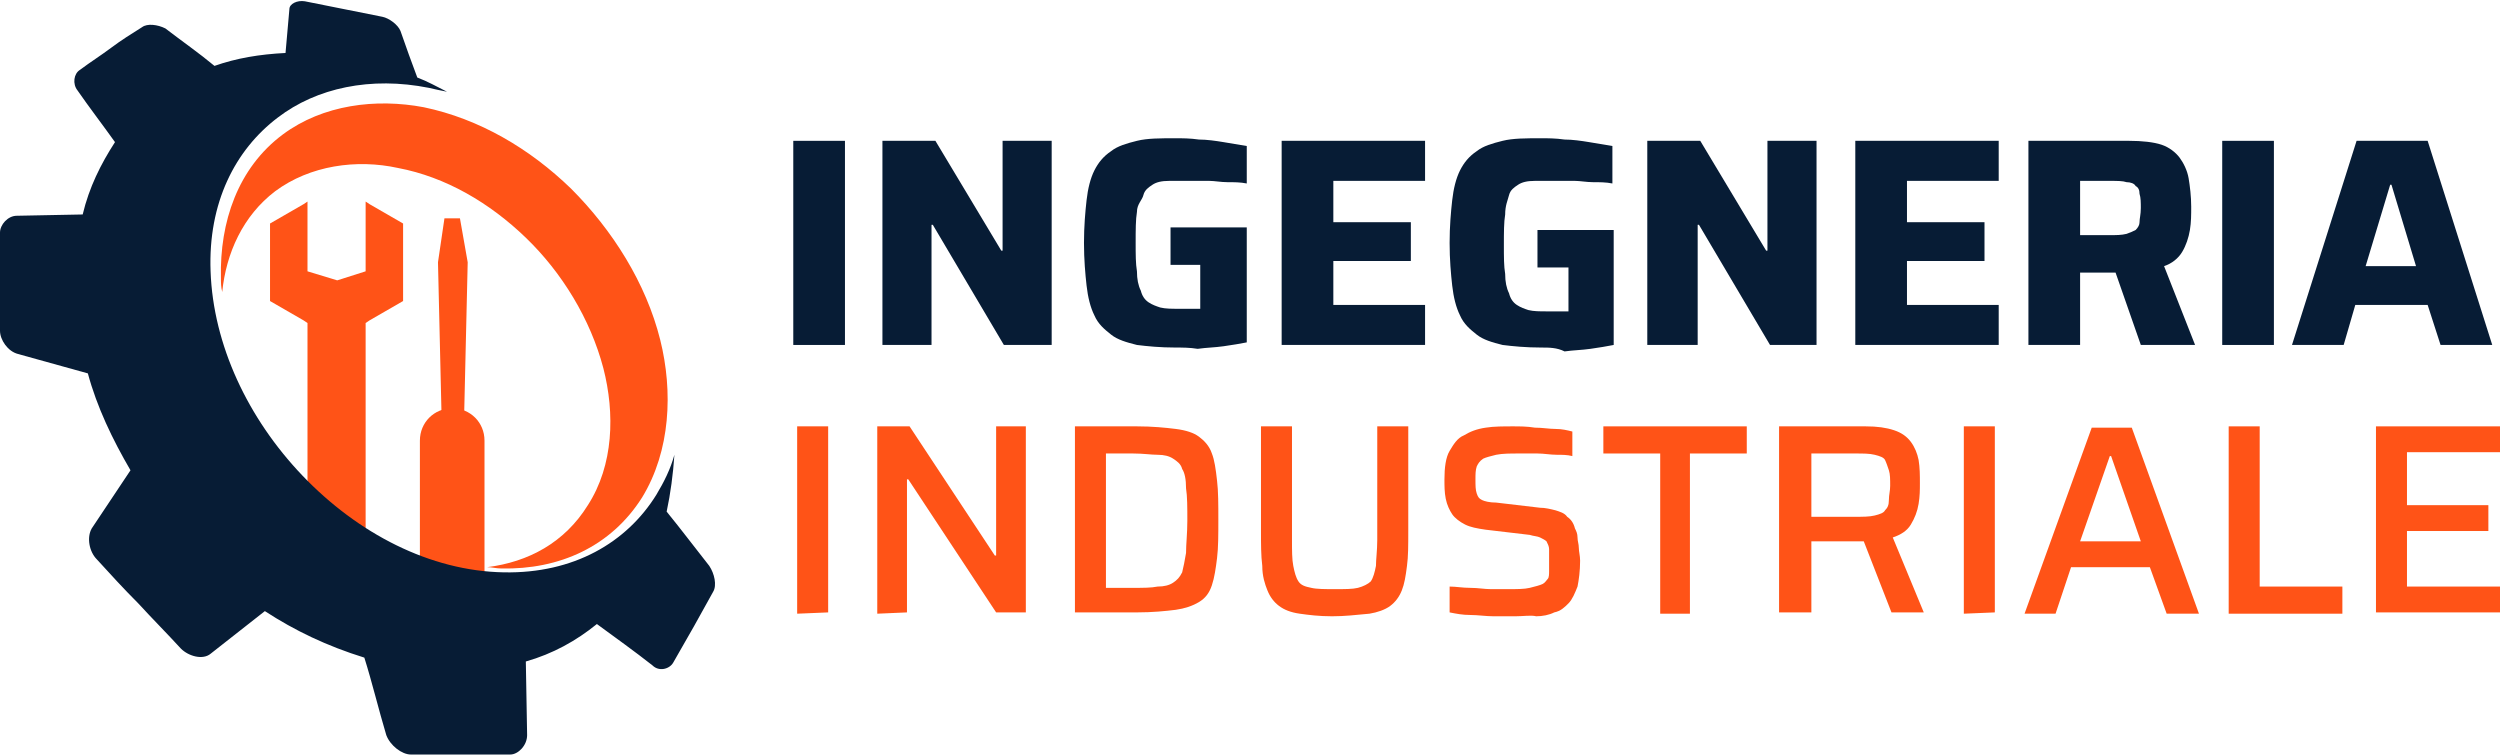 <?xml version="1.0" encoding="utf-8"?>
<!-- Generator: Adobe Illustrator 24.1.0, SVG Export Plug-In . SVG Version: 6.00 Build 0)  -->
<svg version="1.1" id="Layer_1" xmlns="http://www.w3.org/2000/svg" xmlns:xlink="http://www.w3.org/1999/xlink" x="0px" y="0px"
	 width="193.5px" height="58.4px" viewBox="0 0 193.5 58.4" style="enable-background:new 0 0 193.5 58.4;" xml:space="preserve">
<style type="text/css">
	.st0{fill:#071C35;}
	.st1{fill:#FF5317;}
	.st2{fill-rule:evenodd;clip-rule:evenodd;fill:#FF5317;}
	.st3{fill-rule:evenodd;clip-rule:evenodd;fill:#071C35;}
</style>
<g>
	<g>
		<path class="st0" d="M61.4,26.7V10.9h4v15.8H61.4z"/>
		<path class="st0" d="M68.3,26.7V10.9h4.1l5.1,8.5h0.1v-8.5h3.8v15.8h-3.7l-5.5-9.3h-0.1v9.3H68.3z"/>
		<path class="st0" d="M91,26.9c-1.2,0-2.2-0.1-3-0.2c-0.8-0.2-1.5-0.4-2-0.8s-1-0.8-1.3-1.5c-0.3-0.6-0.5-1.4-0.6-2.3
			s-0.2-2-0.2-3.3s0.1-2.4,0.2-3.3c0.1-0.9,0.3-1.7,0.6-2.3s0.7-1.1,1.3-1.5c0.5-0.4,1.2-0.6,2-0.8s1.8-0.2,3-0.2
			c0.5,0,1.1,0,1.8,0.1c0.6,0,1.3,0.1,1.9,0.2c0.6,0.1,1.2,0.2,1.8,0.3v2.9c-0.5-0.1-1-0.1-1.5-0.1S94,14,93.6,14s-0.8,0-1.1,0
			c-0.8,0-1.5,0-2,0c-0.6,0-1,0.1-1.3,0.3s-0.6,0.4-0.7,0.8S88,15.8,88,16.4c-0.1,0.6-0.1,1.4-0.1,2.4c0,0.9,0,1.6,0.1,2.2
			c0,0.6,0.1,1.1,0.3,1.5c0.1,0.4,0.3,0.7,0.6,0.9s0.6,0.3,0.9,0.4c0.4,0.1,0.9,0.1,1.4,0.1c0.2,0,0.4,0,0.6,0s0.4,0,0.6,0
			s0.4,0,0.5,0v-3.4h-2.3v-2.9h5.9v8.9c-0.5,0.1-1.1,0.2-1.8,0.3c-0.7,0.1-1.3,0.1-2,0.2C92.1,26.9,91.5,26.9,91,26.9z"/>
		<path class="st0" d="M99.2,26.7V10.9h11.1V14h-7.1v3.2h6v3h-6v3.4h7.1v3.1H99.2z"/>
		<path class="st0" d="M119.3,26.9c-1.2,0-2.2-0.1-3-0.2c-0.8-0.2-1.5-0.4-2-0.8s-1-0.8-1.3-1.5c-0.3-0.6-0.5-1.4-0.6-2.3
			s-0.2-2-0.2-3.3s0.1-2.4,0.2-3.3c0.1-0.9,0.3-1.7,0.6-2.3s0.7-1.1,1.3-1.5c0.5-0.4,1.2-0.6,2-0.8s1.8-0.2,3-0.2
			c0.5,0,1.1,0,1.8,0.1c0.6,0,1.3,0.1,1.9,0.2c0.6,0.1,1.2,0.2,1.8,0.3v2.9c-0.5-0.1-1-0.1-1.5-0.1s-1-0.1-1.4-0.1s-0.8,0-1.1,0
			c-0.8,0-1.5,0-2,0c-0.6,0-1,0.1-1.3,0.3s-0.6,0.4-0.7,0.8s-0.3,0.8-0.3,1.5c-0.1,0.6-0.1,1.4-0.1,2.4c0,0.9,0,1.6,0.1,2.2
			c0,0.6,0.1,1.1,0.3,1.5c0.1,0.4,0.3,0.7,0.6,0.9s0.6,0.3,0.9,0.4c0.4,0.1,0.9,0.1,1.4,0.1c0.2,0,0.4,0,0.6,0s0.4,0,0.6,0
			s0.4,0,0.5,0v-3.4H119v-2.9h5.9v8.9c-0.5,0.1-1.1,0.2-1.8,0.3c-0.7,0.1-1.3,0.1-2,0.2C120.5,26.9,119.9,26.9,119.3,26.9z"/>
		<path class="st0" d="M127.5,26.7V10.9h4.1l5.1,8.5h0.1v-8.5h3.8v15.8H137l-5.5-9.3h-0.1v9.3H127.5z"/>
		<path class="st0" d="M143.6,26.7V10.9h11.1V14h-7.1v3.2h6v3h-6v3.4h7.1v3.1H143.6z"/>
		<path class="st0" d="M157,26.7V10.9h7.8c1,0,1.9,0.1,2.5,0.3s1.1,0.6,1.4,1c0.3,0.4,0.6,1,0.7,1.6c0.1,0.6,0.2,1.4,0.2,2.2
			c0,0.6,0,1.2-0.1,1.8c-0.1,0.6-0.3,1.2-0.6,1.7s-0.8,0.9-1.4,1.1l2.4,6.1h-4.2l-2.2-6.3l1,0.6c-0.1,0.1-0.3,0.1-0.4,0.1
			c-0.1,0-0.3,0-0.5,0H161v5.6C161,26.7,157,26.7,157,26.7z M161,18.2h2.3c0.5,0,0.9,0,1.3-0.1c0.3-0.1,0.5-0.2,0.7-0.3
			c0.2-0.2,0.3-0.4,0.3-0.6c0-0.3,0.1-0.6,0.1-1.1c0-0.4,0-0.8-0.1-1.1c0-0.3-0.1-0.5-0.3-0.6c-0.1-0.2-0.4-0.3-0.7-0.3
			c-0.3-0.1-0.7-0.1-1.3-0.1H161V18.2z"/>
		<path class="st0" d="M172,26.7V10.9h4v15.8H172z"/>
		<path class="st0" d="M177.4,26.7l5-15.8h5.5l5,15.8h-4l-1-3.1h-5.6l-0.9,3.1H177.4z M183.1,20.6h3.9l-1.9-6.3H185L183.1,20.6z"/>
		<path class="st1" d="M61.7,47.5V33h2.4v14.4L61.7,47.5L61.7,47.5z"/>
		<path class="st1" d="M67.9,47.5V33h2.5L77,43h0.1V33h2.3v14.4h-2.3l-6.8-10.3h-0.1v10.3L67.9,47.5L67.9,47.5z"/>
		<path class="st1" d="M83.2,47.5V33H88c1.2,0,2.2,0.1,3,0.2c0.8,0.1,1.4,0.3,1.8,0.6s0.8,0.7,1,1.3c0.2,0.5,0.3,1.2,0.4,2.1
			c0.1,0.8,0.1,1.9,0.1,3c0,1.2,0,2.2-0.1,3s-0.2,1.5-0.4,2.1s-0.5,1-1,1.3s-1.1,0.5-1.8,0.6c-0.8,0.1-1.8,0.2-3,0.2h-4.8V47.5z
			 M85.6,45.5h2.1c0.8,0,1.4,0,1.9-0.1c0.5,0,0.9-0.1,1.2-0.3s0.5-0.4,0.7-0.8c0.1-0.4,0.2-0.9,0.3-1.5c0-0.7,0.1-1.5,0.1-2.5
			s0-1.9-0.1-2.5c0-0.7-0.1-1.2-0.3-1.5c-0.1-0.4-0.4-0.6-0.7-0.8c-0.3-0.2-0.7-0.3-1.2-0.3s-1.1-0.1-1.9-0.1h-2.1V45.5z"/>
		<path class="st1" d="M103.1,47.7c-1,0-1.8-0.1-2.5-0.2c-0.7-0.1-1.2-0.3-1.6-0.6s-0.7-0.7-0.9-1.2c-0.2-0.5-0.4-1.1-0.4-1.9
			c-0.1-0.8-0.1-1.7-0.1-2.7V33h2.4v8.8c0,0.8,0,1.5,0.1,2s0.2,0.9,0.4,1.2c0.2,0.3,0.5,0.4,1,0.5c0.4,0.1,1.1,0.1,1.8,0.1
			c0.8,0,1.4,0,1.8-0.1s0.8-0.3,1-0.5c0.2-0.3,0.3-0.7,0.4-1.2c0-0.5,0.1-1.2,0.1-2V33h2.4v8.1c0,1.1,0,2-0.1,2.7
			c-0.1,0.8-0.2,1.4-0.4,1.9s-0.5,0.9-0.9,1.2s-1,0.5-1.6,0.6C104.9,47.6,104.1,47.7,103.1,47.7z"/>
		<path class="st1" d="M117.3,47.7c-0.5,0-1.1,0-1.7,0s-1.2-0.1-1.8-0.1c-0.6,0-1.1-0.1-1.6-0.2v-2c0.5,0,1,0.1,1.6,0.1
			s1.1,0.1,1.6,0.1s0.9,0,1.3,0c0.7,0,1.3,0,1.7-0.1c0.4-0.1,0.8-0.2,1-0.3s0.3-0.3,0.4-0.4s0.1-0.4,0.1-0.6c0-0.2,0-0.5,0-0.8
			c0-0.4,0-0.7,0-0.9s-0.1-0.4-0.2-0.6c-0.1-0.1-0.3-0.2-0.5-0.3s-0.5-0.1-0.8-0.2L115,41c-0.7-0.1-1.2-0.2-1.6-0.4s-0.8-0.5-1-0.8
			s-0.4-0.7-0.5-1.2s-0.1-1-0.1-1.5c0-0.9,0.1-1.7,0.4-2.2s0.6-1,1.1-1.2c0.5-0.3,1-0.5,1.7-0.6c0.6-0.1,1.4-0.1,2.1-0.1
			c0.5,0,1.1,0,1.7,0.1c0.6,0,1.1,0.1,1.6,0.1s0.9,0.1,1.3,0.2v1.9c-0.4-0.1-0.8-0.1-1.2-0.1c-0.5,0-1-0.1-1.5-0.1s-1,0-1.4,0
			c-0.7,0-1.3,0-1.8,0.1c-0.4,0.1-0.8,0.2-1,0.3c-0.3,0.2-0.4,0.4-0.5,0.6c-0.1,0.3-0.1,0.6-0.1,1c0,0.5,0,0.8,0.1,1.1
			s0.2,0.4,0.4,0.5s0.6,0.2,1.1,0.2l3.4,0.4c0.4,0,0.8,0.1,1.2,0.2c0.3,0.1,0.7,0.2,0.9,0.5c0.3,0.2,0.5,0.5,0.6,0.9
			c0.1,0.2,0.2,0.4,0.2,0.7s0.1,0.5,0.1,0.8s0.1,0.6,0.1,1c0,0.8-0.1,1.5-0.2,2c-0.2,0.5-0.4,1-0.7,1.3s-0.6,0.6-1.1,0.7
			c-0.4,0.2-0.9,0.3-1.4,0.3C118.5,47.6,117.9,47.7,117.3,47.7z"/>
		<path class="st1" d="M128.5,47.5V35.1h-4.4V33h11.1v2.1h-4.4v12.4H128.5z"/>
		<path class="st1" d="M137.7,47.5V33h6.7c0.9,0,1.6,0.1,2.2,0.3c0.6,0.2,1,0.5,1.3,0.9s0.5,0.9,0.6,1.4c0.1,0.6,0.1,1.2,0.1,1.8
			c0,0.5,0,1-0.1,1.6s-0.3,1.1-0.6,1.6s-0.8,0.8-1.4,1l2.4,5.8h-2.5l-2.3-5.9l0.6,0.3c-0.1,0-0.2,0.1-0.3,0.1s-0.3,0-0.5,0h-3.7v5.5
			h-2.5V47.5z M140.1,40h3.4c0.7,0,1.2,0,1.6-0.1c0.4-0.1,0.7-0.2,0.8-0.4c0.2-0.2,0.3-0.4,0.3-0.8s0.1-0.7,0.1-1.1
			c0-0.5,0-0.9-0.1-1.2s-0.2-0.6-0.3-0.8s-0.4-0.3-0.8-0.4c-0.4-0.1-0.9-0.1-1.5-0.1h-3.4V40H140.1z"/>
		<path class="st1" d="M152,47.5V33h2.4v14.4L152,47.5L152,47.5z"/>
		<path class="st1" d="M156.7,47.5l5.2-14.4h3.1l5.2,14.4h-2.5l-1.3-3.6h-6.1l-1.2,3.6H156.7z M161,41.9h4.7l-2.3-6.6h-0.1L161,41.9
			z"/>
		<path class="st1" d="M172.5,47.5V33h2.4v12.4h6.4v2.1H172.5z"/>
		<path class="st1" d="M183.9,47.5V33h9.6v2h-7.2v4.1h6.3v2h-6.3v4.3h7.2v2h-9.6V47.5z"/>
	</g>
</g>
<g>
	<g>
		<g>
			<g>
				<g>
					<path class="st2" d="M32.8,8.3c-3.7-0.7-7.8-0.2-10.9,2.1c-3.5,2.6-4.9,6.8-4.8,11.1c0,0.4,0,0.7,0.1,1.1
						c0.3-3,1.6-5.9,4.1-7.8c2.7-2,6.3-2.5,9.5-1.8c3.7,0.7,7.1,2.7,9.9,5.4s5,6.3,6,10.1c0.9,3.5,0.8,7.5-1.2,10.6
						c-1.8,2.9-4.6,4.4-7.8,4.8c0.4,0,0.7,0.1,1.1,0.1c4.5,0.1,8.5-1.7,10.9-5.5c2.2-3.6,2.4-8.2,1.4-12.2
						c-1.1-4.4-3.7-8.5-6.9-11.7C41,11.5,37.1,9.2,32.8,8.3z"/>
				</g>
			</g>
			<g>
				<g>
					<path class="st2" d="M28.3,25v20.8c0,1.5-4.5,1.5-4.5,0V25l-0.3-0.2l-2.6-1.5v-3v-3l2.6-1.5l0.3-0.2V21l2.3,0.7l2.2-0.7v-5.4
						l0.3,0.2l2.6,1.5v3v3l-2.6,1.5L28.3,25z"/>
				</g>
				<g>
					<g>
						<path class="st2" d="M35,31.6L35,31.6c1.4,0,2.5,1.1,2.5,2.5v13.8c0,1.4-1.1,2.5-2.5,2.5l0,0c-1.4,0-2.5-1.1-2.5-2.5V34.1
							C32.5,32.7,33.6,31.6,35,31.6z"/>
					</g>
					<g>
						<polygon class="st2" points="34.2,33.2 35.9,33.2 36.2,20.3 35.6,16.9 35,16.9 34.4,16.9 33.9,20.3 						"/>
					</g>
				</g>
			</g>
		</g>
	</g>
</g>
<path class="st3" d="M20.5,47.3l-4.2,3.3c-0.6,0.5-1.7,0.2-2.3-0.4c-1.1-1.2-2.2-2.3-3.3-3.5c-1.1-1.1-2.2-2.3-3.2-3.4
	c-0.6-0.6-0.8-1.7-0.4-2.4c1-1.5,2-3,3-4.5c-1.4-2.4-2.6-4.9-3.3-7.5c-1.8-0.5-3.6-1-5.4-1.5C0.6,27.2,0,26.3,0,25.6
	c0-1.3,0-2.6,0-3.9s0-2.5,0-3.7c0-0.6,0.6-1.3,1.3-1.3l5.1-0.1c0.5-2.1,1.4-3.9,2.5-5.6c-1-1.4-2-2.7-2.9-4C5.6,6.5,5.7,5.7,6.2,5.4
	C7,4.8,7.8,4.3,8.6,3.7s1.6-1.1,2.4-1.6c0.4-0.3,1.2-0.2,1.8,0.1c1.3,1,2.6,1.9,3.8,2.9c1.7-0.6,3.5-0.9,5.5-1
	c0.1-1.2,0.2-2.3,0.3-3.4c0-0.4,0.6-0.7,1.2-0.6c1,0.2,2,0.4,3,0.6s2,0.4,3,0.6c0.5,0.1,1.2,0.6,1.4,1.1c0.6,1.7,0.7,2,1.3,3.6
	c0.8,0.3,1.5,0.7,2.3,1.1c-0.5-0.1-1-0.2-1.4-0.3c-4.5-0.9-8.7,0-11.7,2.3c-3.3,2.5-5.4,6.6-5.2,11.9c0.2,5.7,2.9,11.4,7.1,15.8
	c4.3,4.5,9.9,7.4,15.6,7.5c5.4,0.1,9.5-2.3,11.8-6c0.6-1,1.1-2,1.4-3.1c-0.1,1.5-0.3,3-0.6,4.4c1.3,1.6,1.8,2.3,3.3,4.2
	c0.4,0.6,0.6,1.5,0.3,2c-0.5,0.9-1,1.8-1.5,2.7s-1.1,1.9-1.6,2.8c-0.3,0.5-1.1,0.7-1.6,0.2c-1.4-1.1-2.8-2.1-4.3-3.2
	c-1.6,1.3-3.4,2.3-5.5,2.9l0.1,5.7c0,0.8-0.7,1.5-1.3,1.5c-1.3,0-2.5,0-3.8,0s-2.6,0-3.9,0c-0.7,0-1.6-0.7-1.9-1.5
	c-0.6-2-1.1-4.1-1.7-6C25.3,50,22.8,48.8,20.5,47.3z"/>
</svg>
